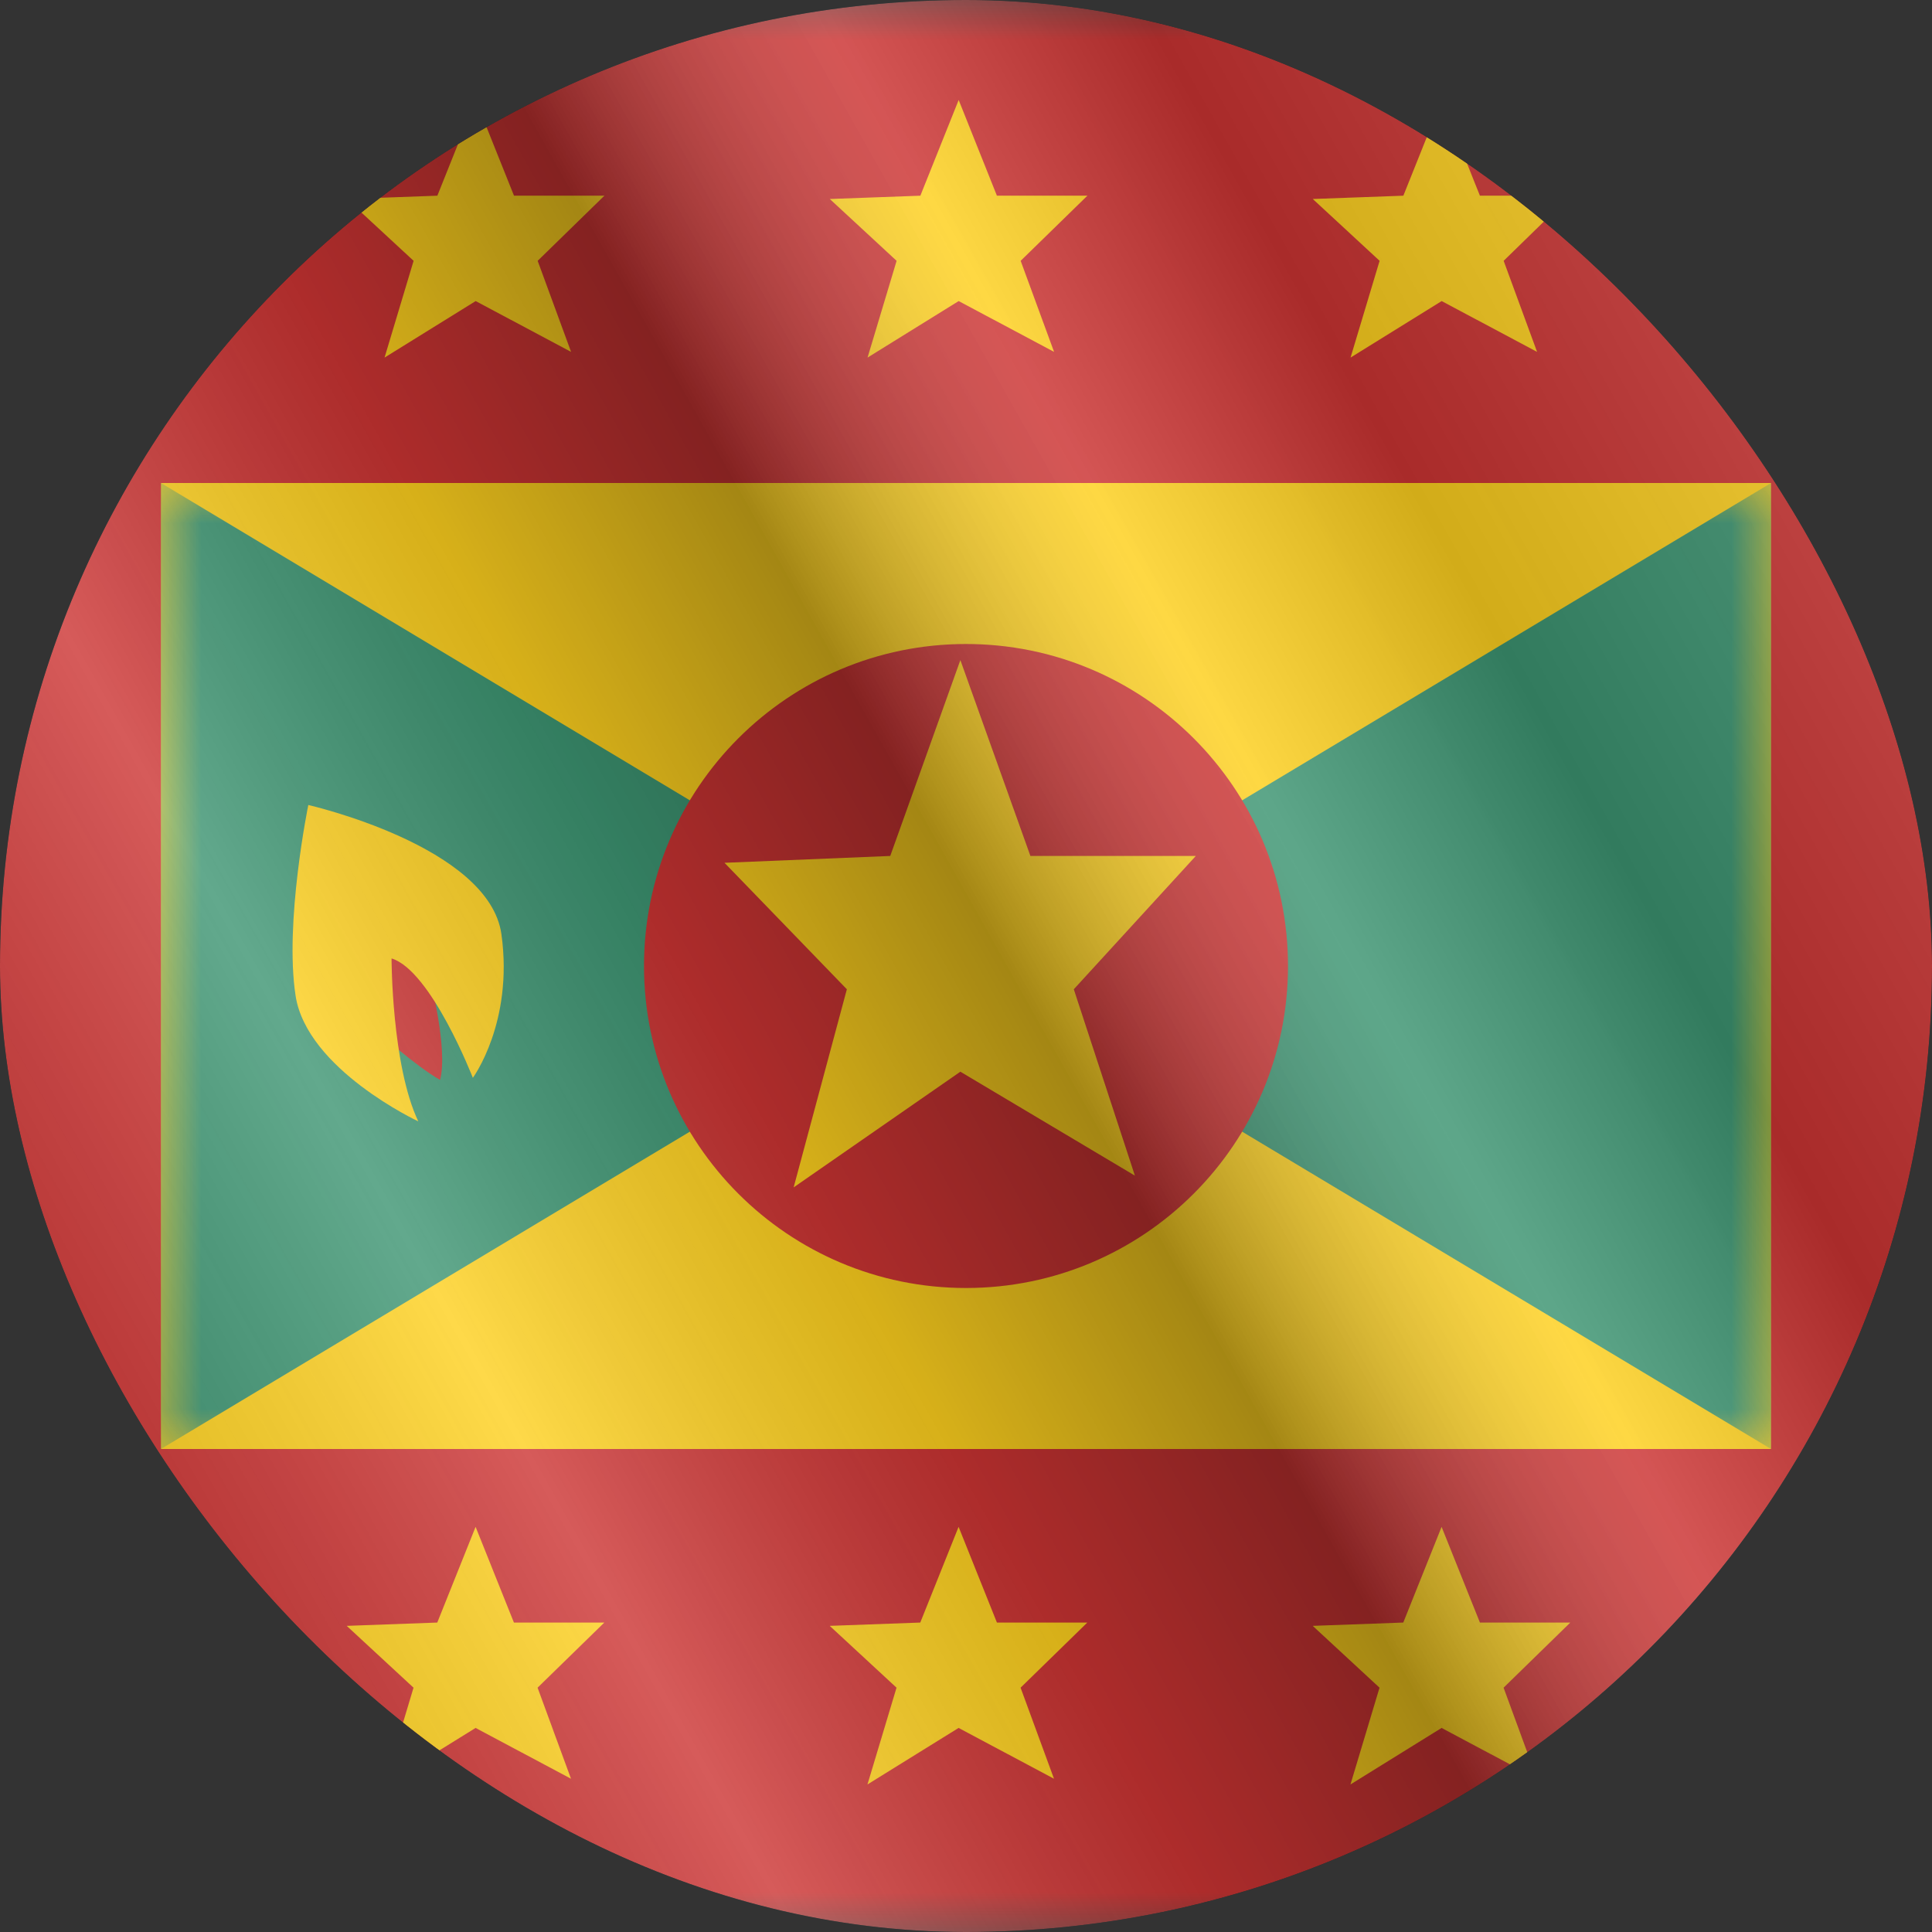 <svg width="24" height="24" viewBox="0 0 24 24" fill="none" xmlns="http://www.w3.org/2000/svg">
<rect x="0" y="0" width="24" height="24" fill="#333333" stroke="none"/>
<g clip-path="url(#clip0_6144_24316)">
<g clip-path="url(#clip1_6144_24316)">
<mask id="mask0_6144_24316" style="mask-type:luminance" maskUnits="userSpaceOnUse" x="-4" y="0" width="32" height="24">
<rect x="-4" width="32" height="24" fill="white"/>
</mask>
<g mask="url(#mask0_6144_24316)">
<path fill-rule="evenodd" clip-rule="evenodd" d="M-4 0H28V24H-4V0Z" fill="#C51918"/>
<path fill-rule="evenodd" clip-rule="evenodd" d="M2 6H22V18H2V6Z" fill="#FECA00"/>
<mask id="mask1_6144_24316" style="mask-type:luminance" maskUnits="userSpaceOnUse" x="2" y="6" width="20" height="12">
<path fill-rule="evenodd" clip-rule="evenodd" d="M2 6H22V18H2V6Z" fill="white"/>
</mask>
<g mask="url(#mask1_6144_24316)">
<path fill-rule="evenodd" clip-rule="evenodd" d="M2 6L12 12L2 18V6Z" fill="#23875F"/>
<path fill-rule="evenodd" clip-rule="evenodd" d="M22 6L12 12L22 18V6Z" fill="#23875F"/>
<mask id="mask2_6144_24316" style="mask-type:luminance" maskUnits="userSpaceOnUse" x="12" y="6" width="10" height="12">
<path fill-rule="evenodd" clip-rule="evenodd" d="M22 6L12 12L22 18V6Z" fill="white"/>
</mask>
<g mask="url(#mask2_6144_24316)">
</g>
<path fill-rule="evenodd" clip-rule="evenodd" d="M12 16C14.209 16 16 14.209 16 12C16 9.791 14.209 8 12 8C9.791 8 8 9.791 8 12C8 14.209 9.791 16 12 16Z" fill="#C51918"/>
<path fill-rule="evenodd" clip-rule="evenodd" d="M11.93 13.313L9.859 14.75L10.52 12.289L9 10.718L11.059 10.633L11.93 8.2L12.8 10.633H14.855L13.339 12.289L14.098 14.604L11.93 13.313Z" fill="#FECA00"/>
</g>
<path fill-rule="evenodd" clip-rule="evenodd" d="M4.777 4.442L5.909 3.74L7.094 4.371L6.679 3.24L7.508 2.431H6.385L5.909 1.242L5.433 2.431L4.308 2.472L5.138 3.24L4.777 4.442ZM10.777 4.442L11.909 3.74L13.094 4.371L12.679 3.24L13.508 2.431H12.384L11.909 1.242L11.433 2.431L10.308 2.472L11.138 3.24L10.777 4.442ZM17.909 3.74L16.777 4.442L17.138 3.24L16.308 2.472L17.433 2.431L17.909 1.242L18.384 2.431H19.508L18.679 3.24L19.094 4.371L17.909 3.74ZM4.776 22.167L5.908 21.465L7.093 22.096L6.678 20.965L7.507 20.156H6.384L5.908 18.967L5.432 20.156L4.307 20.197L5.137 20.965L4.776 22.167ZM11.908 21.465L10.776 22.167L11.137 20.965L10.307 20.197L11.432 20.156L11.908 18.967L12.384 20.156H13.507L12.678 20.965L13.093 22.096L11.908 21.465ZM16.776 22.167L17.908 21.465L19.093 22.096L18.678 20.965L19.507 20.156H18.384L17.908 18.967L17.432 20.156L16.307 20.197L17.137 20.965L16.776 22.167Z" fill="#FECA00"/>
<path fill-rule="evenodd" clip-rule="evenodd" d="M4.635 12.772C4.635 12.772 5.173 13.252 5.467 13.415C5.568 13.031 5.342 12.163 5.342 12.163C5.279 11.955 4.584 11.583 4.584 11.583C4.584 11.583 4.389 12.239 4.635 12.772Z" fill="#C51918"/>
<path fill-rule="evenodd" clip-rule="evenodd" d="M5.196 13.93C5.196 13.93 3.813 13.284 3.672 12.37C3.531 11.457 3.83 10 3.83 10C3.83 10 6.076 10.511 6.229 11.606C6.381 12.701 5.874 13.389 5.874 13.389C5.874 13.389 5.354 12.054 4.864 11.906C4.864 11.906 4.864 13.229 5.196 13.93Z" fill="#FECA00"/>
</g>
</g>
<g style="mix-blend-mode:hard-light" opacity="0.12">
<rect width="24" height="24" rx="12" fill="white"/>
</g>
<rect width="24" height="24" fill="url(#paint0_linear_6144_24316)" fill-opacity="0.64" style="mix-blend-mode:overlay"/>
</g>
<defs>
<linearGradient id="paint0_linear_6144_24316" x1="24" y1="1.19273e-06" x2="-4.487" y2="16.024" gradientUnits="userSpaceOnUse">
<stop stop-color="white" stop-opacity="0.3"/>
<stop offset="0.263" stop-opacity="0.27"/>
<stop offset="0.37" stop-color="white" stop-opacity="0.26"/>
<stop offset="0.487" stop-opacity="0.55"/>
<stop offset="0.594" stop-opacity="0.24"/>
<stop offset="0.736" stop-color="white" stop-opacity="0.3"/>
<stop offset="0.901" stop-color="#272727" stop-opacity="0.22"/>
<stop offset="1" stop-opacity="0.2"/>
</linearGradient>
<clipPath id="clip0_6144_24316">
<rect width="24" height="24" rx="12" fill="white"/>
</clipPath>
<clipPath id="clip1_6144_24316">
<rect width="24" height="24" fill="white"/>
</clipPath>
</defs>
</svg>
